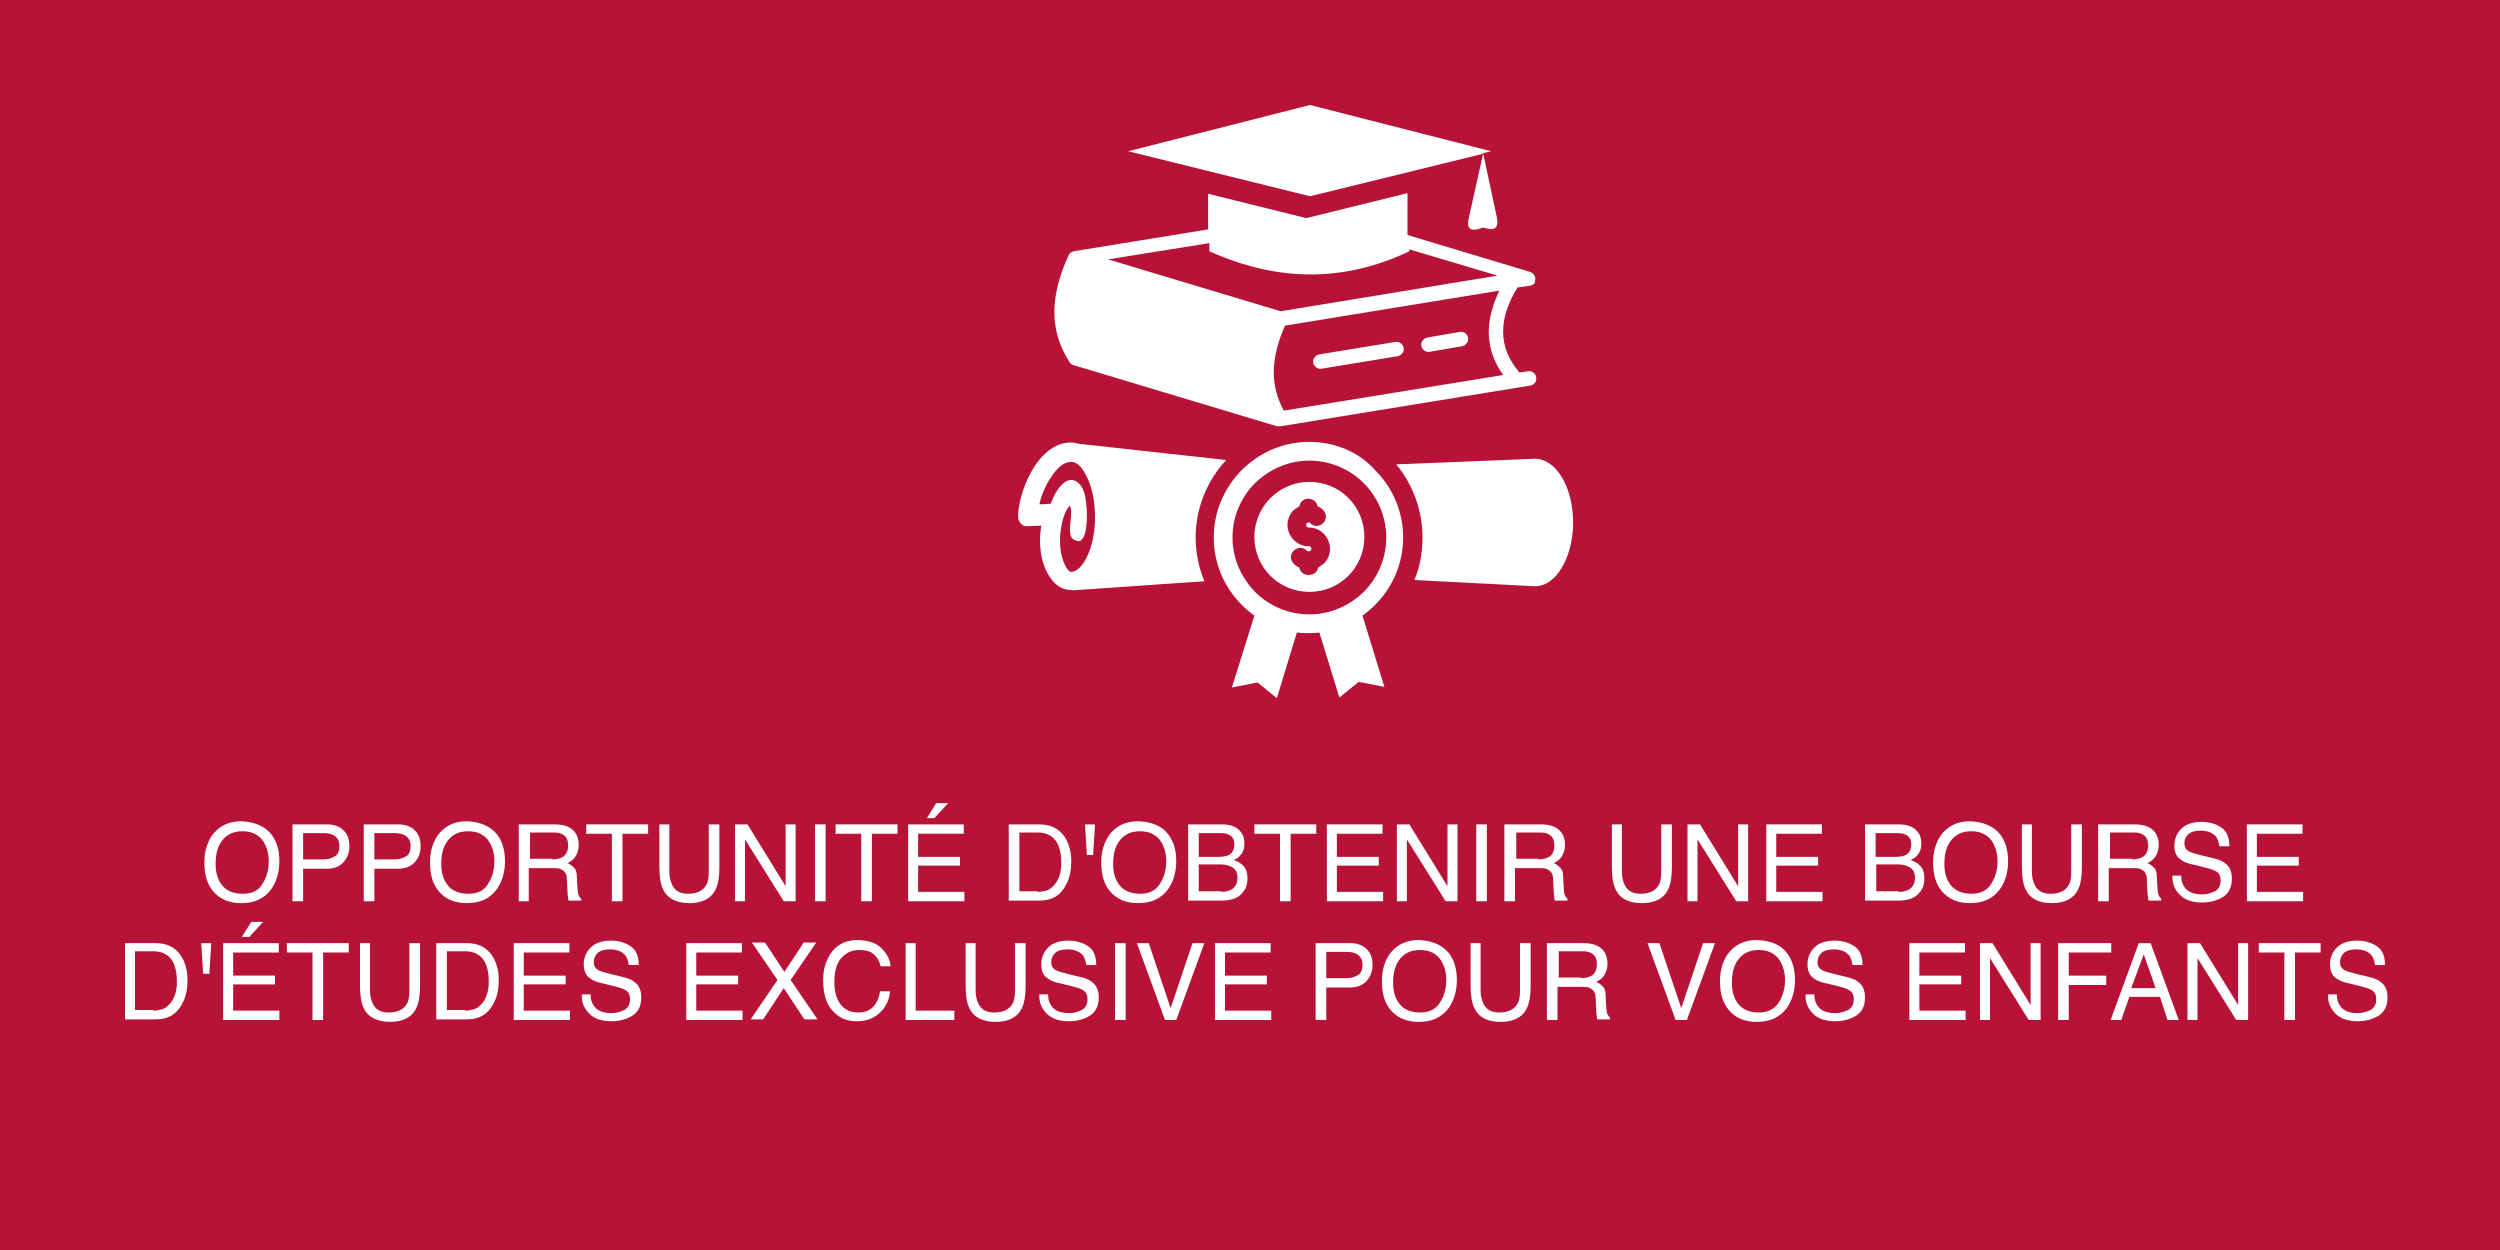<?xml version="1.0" encoding="utf-8"?>
<!-- Generator: Adobe Illustrator 27.9.0, SVG Export Plug-In . SVG Version: 6.00 Build 0)  -->
<svg version="1.1" id="Layer_1" xmlns="http://www.w3.org/2000/svg" xmlns:xlink="http://www.w3.org/1999/xlink" x="0px" y="0px"
	 viewBox="0 0 400 200" style="enable-background:new 0 0 400 200;" xml:space="preserve">
<style type="text/css">
	.st0{fill:#B81237;}
	.st1{fill-rule:evenodd;clip-rule:evenodd;fill:#FFFFFF;}
	.st2{fill:#FFFFFF;}
</style>
<g id="Layer_1_00000131364474627630124790000003120440071988908687_">
	<rect class="st0" width="400" height="200"/>
</g>
<path class="st1" d="M244.9,45.7l-2.1,0.3c-1.6,2.6-2.3,4.9-2.3,7.1c0,2.3,0.9,4.5,2.6,6.5l1.4-0.2c0.6-0.1,1.2,0.3,1.3,1
	c0.1,0.6-0.3,1.2-1,1.3l-39.9,6.5c-0.2,0-0.4,0-0.6,0l-32.6-9.8c-0.3-0.1-0.5-0.3-0.6-0.5c-1.6-2.5-2.4-5.1-2.4-8
	c0-2.8,0.8-5.9,2.3-9.1c0.1-0.2,0.3-0.4,0.5-0.5l0,0c0.1,0,0.2-0.1,0.3-0.1l21.5-3.5v-5.7l15.7,3.9l16.2-4v6.7l19.6,5.9
	c0.6,0.2,1,0.8,0.8,1.4C245.7,45.3,245.3,45.6,244.9,45.7L244.9,45.7z M209.5,77.1c4.9,0,8.8,3.9,8.8,8.8c0,4.9-3.9,8.8-8.8,8.8
	c-4.9,0-8.8-3.9-8.8-8.8C200.7,81.1,204.6,77.1,209.5,77.1L209.5,77.1z M172.4,94.4l20.3-1.4c-0.9-2.2-1.4-4.6-1.4-7
	c0-4.6,1.8-9.1,4.9-12.4L172.6,71c-0.4-0.1-0.8-0.2-1.3-0.2c-2.3,0-4.3,1.6-5.7,3.7c-1.6,2.4-2.6,5.6-2.7,7.8c0,0.1,0,0.2,0,0.3l0,0
	c0,0.1,0,0.2,0,0.3c0.2,0.8,0.7,1.3,1.4,1.3l2.3-0.1c-0.1,0.7-0.2,1.5-0.2,2.3c0,2,0.4,3.9,1.2,5.3c0.9,1.7,2.2,2.7,3.7,2.7
	C171.7,94.5,172.1,94.4,172.4,94.4L172.4,94.4z M166.3,80.7c0.3-1.4,1-3.1,1.9-4.4c0.9-1.4,2-2.4,3.2-2.4c0.9,0,1.7,0.8,2.4,2.2
	c0.9,1.7,1.4,4,1.4,6.6c0,2.6-0.5,4.9-1.4,6.6c-0.7,1.4-1.6,2.2-2.4,2.2c-0.3,0-0.7-0.4-1-1.1c-0.5-1-0.8-2.3-0.8-3.9
	c0-1.5,0.4-4.5,1.6-5.6c0.7,1.8-1,5.1,1,5.6c1.8,0.8,2-4.3,1.4-7.2c-0.6-2.9-3.4-4.2-5.5,1.3l0,0L166.3,80.7L166.3,80.7z
	 M226.3,92.8l19.3,1c1.7,0,3.2-1.1,4.3-3c1.1-1.8,1.8-4.4,1.8-7.2c0-5.6-2.7-10.2-6.1-10.2l-22.2,0.9c2.7,3.3,4.2,7.4,4.2,11.7
	C227.6,88.3,227.2,90.7,226.3,92.8L226.3,92.8z M209.5,70.7c-4.2,0-8,1.7-10.8,4.5c-2.8,2.8-4.5,6.6-4.5,10.8s1.7,8,4.5,10.8
	c0.6,0.6,1.3,1.2,2,1.7l-3.6,11.5l4.1-0.8l3.1,2.5l3.2-10.5c0.6,0.1,1.2,0.1,1.8,0.1c0.6,0,1.2,0,1.8-0.1l3.2,10.4l3.1-2.5l4.1,0.8
	l-3.5-11.4c0.7-0.5,1.4-1.1,2-1.7c2.8-2.8,4.5-6.6,4.5-10.8s-1.7-8-4.5-10.8C217.5,72.4,213.7,70.7,209.5,70.7L209.5,70.7z
	 M218.2,77.3c-2.2-2.2-5.3-3.6-8.7-3.6s-6.4,1.4-8.7,3.6c-2.2,2.2-3.6,5.3-3.6,8.7c0,3.4,1.4,6.4,3.6,8.7c2.2,2.2,5.3,3.6,8.7,3.6
	c3.4,0,6.4-1.4,8.7-3.6c2.2-2.2,3.6-5.3,3.6-8.7S220.4,79.5,218.2,77.3L218.2,77.3z M210.9,90.8c0.3-0.2,0.6-0.4,0.9-0.6
	c0.6-0.6,1-1.4,1-2.4c0-0.9-0.4-1.8-1-2.4c-0.6-0.6-1.4-1-2.4-1c-0.1,0-0.2,0-0.3-0.1c-0.1-0.1-0.1-0.2-0.1-0.3c0-0.1,0-0.2,0.1-0.3
	c0.1-0.1,0.2-0.1,0.3-0.1c0.1,0,0.1,0,0.1,0c0,0,0.1,0,0.1,0.1c0.6,0.6,1.5,0.6,2.1,0c0.6-0.6,0.6-1.5,0-2.1
	c-0.3-0.3-0.6-0.5-0.9-0.6c-0.1-0.7-0.7-1.2-1.5-1.2c-0.7,0-1.3,0.5-1.4,1.2c-0.3,0.2-0.6,0.4-0.9,0.6c-0.6,0.6-1,1.4-1,2.4
	c0,0.9,0.4,1.8,1,2.4c0.6,0.6,1.4,1,2.4,1c0.1,0,0.2,0,0.3,0.1c0.1,0.1,0.1,0.2,0.1,0.3c0,0.1,0,0.2-0.1,0.3
	c-0.1,0.1-0.2,0.1-0.3,0.1c-0.1,0-0.1,0-0.2,0c0,0-0.1,0-0.1-0.1c-0.6-0.6-1.5-0.6-2.1,0c-0.6,0.6-0.6,1.5,0,2.1
	c0.3,0.3,0.6,0.5,0.9,0.6c0.1,0.7,0.7,1.2,1.5,1.2C210.2,92,210.8,91.5,210.9,90.8L210.9,90.8z M193.5,38.9l-16.2,2.6l27.6,8.3
	l34.7-5.7l-14.1-4.2v0.3c-10.3,4.9-20.9,5-32,0L193.5,38.9L193.5,38.9z M239.5,34.8l-2.2-10.3l1.3-0.3l-29-7.4l-29.1,7.4l29.1,7.2
	l27.7-6.8l-2.3,10.3c-0.5,2.1,0.7,2.1,2.3,1.5C238.8,36.9,239.9,36.8,239.5,34.8L239.5,34.8z M233.6,53.1l-5.2,0.9
	c-0.6,0.1-1.1,0.7-1,1.3c0.1,0.6,0.7,1.1,1.3,1l5.2-0.9c0.6-0.1,1.1-0.7,1-1.3C234.8,53.4,234.2,53,233.6,53.1L233.6,53.1z
	 M223.3,54.7l-12.2,2c-0.6,0.1-1.1,0.7-1,1.3c0.1,0.6,0.7,1.1,1.3,1l12.2-2c0.6-0.1,1.1-0.7,1-1.3C224.5,55.1,223.9,54.6,223.3,54.7
	L223.3,54.7z M239.9,46.5l-34.3,5.6c-1.2,2.7-1.8,5.2-1.8,7.5c0,2.2,0.6,4.2,1.6,6.1l35.1-5.7c-1.5-2.1-2.3-4.4-2.3-6.9
	C238.2,51,238.8,48.8,239.9,46.5z"/>
<g>
	<path class="st2" d="M43.5,133.6c0.8,1.1,1.2,2.5,1.2,4.2c0,1.8-0.5,3.4-1.4,4.6c-1.1,1.4-2.6,2.1-4.7,2.1c-1.9,0-3.4-0.6-4.5-1.9
		c-1-1.2-1.4-2.7-1.4-4.6c0-1.7,0.4-3.1,1.2-4.3c1.1-1.5,2.6-2.3,4.7-2.3C40.8,131.5,42.4,132.2,43.5,133.6z M42,141.4
		c0.7-1.1,1-2.3,1-3.6c0-1.4-0.4-2.6-1.1-3.5c-0.8-0.9-1.8-1.3-3.1-1.3c-1.3,0-2.3,0.4-3.1,1.3s-1.2,2.2-1.2,3.9
		c0,1.4,0.3,2.5,1,3.4c0.7,0.9,1.8,1.4,3.3,1.4C40.3,143,41.4,142.5,42,141.4z"/>
	<path class="st2" d="M46.8,131.9h5.5c1.1,0,2,0.3,2.6,0.9c0.7,0.6,1,1.5,1,2.6c0,1-0.3,1.8-0.9,2.5c-0.6,0.7-1.5,1.1-2.7,1.1h-3.8
		v5.2h-1.7V131.9z M53.3,133.6c-0.4-0.2-0.9-0.3-1.5-0.3h-3.3v4.2h3.3c0.7,0,1.3-0.2,1.8-0.5s0.7-0.9,0.7-1.7
		C54.3,134.5,53.9,133.9,53.3,133.6z"/>
	<path class="st2" d="M58.2,131.9h5.5c1.1,0,2,0.3,2.6,0.9c0.7,0.6,1,1.5,1,2.6c0,1-0.3,1.8-0.9,2.5c-0.6,0.7-1.5,1.1-2.7,1.1h-3.8
		v5.2h-1.7V131.9z M64.7,133.6c-0.4-0.2-0.9-0.3-1.5-0.3h-3.3v4.2h3.3c0.7,0,1.3-0.2,1.8-0.5s0.7-0.9,0.7-1.7
		C65.7,134.5,65.3,133.9,64.7,133.6z"/>
	<path class="st2" d="M79.6,133.6c0.8,1.1,1.2,2.5,1.2,4.2c0,1.8-0.5,3.4-1.4,4.6c-1.1,1.4-2.6,2.1-4.7,2.1c-1.9,0-3.4-0.6-4.5-1.9
		c-1-1.2-1.4-2.7-1.4-4.6c0-1.7,0.4-3.1,1.2-4.3c1.1-1.5,2.6-2.3,4.7-2.3C76.9,131.5,78.5,132.2,79.6,133.6z M78.1,141.4
		c0.7-1.1,1-2.3,1-3.6c0-1.4-0.4-2.6-1.1-3.5c-0.8-0.9-1.8-1.3-3.1-1.3c-1.3,0-2.3,0.4-3.1,1.3s-1.2,2.2-1.2,3.9
		c0,1.4,0.3,2.5,1,3.4c0.7,0.9,1.8,1.4,3.3,1.4C76.4,143,77.5,142.5,78.1,141.4z"/>
	<path class="st2" d="M83,131.9h5.6c0.9,0,1.7,0.1,2.3,0.4c1.1,0.5,1.7,1.5,1.7,2.9c0,0.7-0.2,1.3-0.5,1.8c-0.3,0.5-0.7,0.8-1.3,1.1
		c0.5,0.2,0.8,0.5,1.1,0.8s0.4,0.8,0.4,1.5l0.1,1.6c0,0.5,0.1,0.8,0.1,1c0.1,0.4,0.3,0.6,0.5,0.8v0.3h-2c-0.1-0.1-0.1-0.2-0.1-0.4
		c0-0.2-0.1-0.5-0.1-1l-0.1-2c0-0.8-0.3-1.3-0.9-1.6c-0.3-0.2-0.8-0.2-1.5-0.2h-3.7v5.3H83V131.9z M88.4,137.5
		c0.8,0,1.4-0.2,1.8-0.5c0.4-0.3,0.7-0.9,0.7-1.7c0-0.9-0.3-1.5-0.9-1.8c-0.3-0.2-0.8-0.3-1.3-0.3h-3.9v4.2H88.4z"/>
	<path class="st2" d="M103.7,131.9v1.5h-4.1v10.8h-1.7v-10.8h-4.1v-1.5H103.7z"/>
	<path class="st2" d="M107.1,131.9v7.6c0,0.9,0.2,1.6,0.5,2.2c0.5,0.9,1.3,1.3,2.5,1.3c1.4,0,2.4-0.5,2.9-1.4
		c0.3-0.5,0.4-1.2,0.4-2.1v-7.6h1.7v6.9c0,1.5-0.2,2.7-0.6,3.5c-0.7,1.5-2.2,2.2-4.2,2.2s-3.5-0.7-4.2-2.2c-0.4-0.8-0.6-2-0.6-3.5
		v-6.9H107.1z"/>
	<path class="st2" d="M117.6,131.9h2l6.1,9.9v-9.9h1.6v12.3h-1.9l-6.2-9.9v9.9h-1.6V131.9z"/>
	<path class="st2" d="M130.4,131.9h1.7v12.3h-1.7V131.9z"/>
	<path class="st2" d="M143.6,131.9v1.5h-4.1v10.8h-1.7v-10.8h-4.1v-1.5H143.6z"/>
	<path class="st2" d="M145.3,131.9h8.9v1.5h-7.3v3.7h6.7v1.4h-6.7v4.2h7.4v1.5h-9V131.9z M151.7,128.5l-2.2,2.4h-1.2l1.5-2.4H151.7z
		"/>
	<path class="st2" d="M161.4,131.9h4.9c1.7,0,3,0.6,3.9,1.8c0.8,1.1,1.2,2.5,1.2,4.1c0,1.3-0.2,2.5-0.7,3.5
		c-0.9,1.9-2.3,2.8-4.4,2.8h-4.9V131.9z M166,142.7c0.5,0,1-0.1,1.4-0.2c0.6-0.2,1.1-0.6,1.6-1.3c0.3-0.5,0.6-1.1,0.7-1.9
		c0.1-0.5,0.1-0.9,0.1-1.3c0-1.5-0.3-2.7-0.9-3.5c-0.6-0.8-1.5-1.3-2.9-1.3h-2.9v9.4H166z"/>
	<path class="st2" d="M175.2,131.9l-0.3,4.9h-1l-0.3-4.9H175.2z"/>
	<path class="st2" d="M187,133.6c0.8,1.1,1.2,2.5,1.2,4.2c0,1.8-0.5,3.4-1.4,4.6c-1.1,1.4-2.6,2.1-4.7,2.1c-1.9,0-3.4-0.6-4.5-1.9
		c-1-1.2-1.4-2.7-1.4-4.6c0-1.7,0.4-3.1,1.2-4.3c1.1-1.5,2.6-2.3,4.7-2.3C184.4,131.5,186,132.2,187,133.6z M185.6,141.4
		c0.7-1.1,1-2.3,1-3.6c0-1.4-0.4-2.6-1.1-3.5c-0.8-0.9-1.8-1.3-3.1-1.3c-1.3,0-2.3,0.4-3.1,1.3s-1.2,2.2-1.2,3.9
		c0,1.4,0.3,2.5,1,3.4c0.7,0.9,1.8,1.4,3.3,1.4C183.9,143,184.9,142.5,185.6,141.4z"/>
	<path class="st2" d="M190.2,131.9h5.3c1.4,0,2.5,0.4,3.1,1.3c0.4,0.5,0.5,1.1,0.5,1.8c0,0.8-0.2,1.4-0.7,1.9
		c-0.2,0.3-0.6,0.5-1,0.7c0.6,0.2,1.1,0.5,1.4,0.8c0.6,0.5,0.8,1.3,0.8,2.2c0,0.8-0.2,1.5-0.7,2.1c-0.7,1-1.9,1.4-3.6,1.4h-5.2
		V131.9z M194.9,137.1c0.7,0,1.3-0.1,1.7-0.3c0.6-0.3,0.9-0.9,0.9-1.7c0-0.8-0.3-1.3-1-1.6c-0.4-0.2-0.9-0.2-1.7-0.2h-3v3.8H194.9z
		 M195.4,142.7c1,0,1.8-0.3,2.2-0.9c0.3-0.4,0.4-0.8,0.4-1.4c0-0.9-0.4-1.5-1.2-1.8c-0.4-0.2-1-0.3-1.7-0.3h-3.3v4.3H195.4z"/>
	<path class="st2" d="M210.6,131.9v1.5h-4.1v10.8h-1.7v-10.8h-4.1v-1.5H210.6z"/>
	<path class="st2" d="M212.3,131.9h8.9v1.5h-7.3v3.7h6.7v1.4h-6.7v4.2h7.4v1.5h-9V131.9z"/>
	<path class="st2" d="M223.5,131.9h2l6.1,9.9v-9.9h1.6v12.3h-1.9l-6.2-9.9v9.9h-1.6V131.9z"/>
	<path class="st2" d="M236.2,131.9h1.7v12.3h-1.7V131.9z"/>
	<path class="st2" d="M240.8,131.9h5.6c0.9,0,1.7,0.1,2.3,0.4c1.1,0.5,1.7,1.5,1.7,2.9c0,0.7-0.2,1.3-0.5,1.8s-0.7,0.8-1.3,1.1
		c0.5,0.2,0.8,0.5,1.1,0.8s0.4,0.8,0.4,1.5l0.1,1.6c0,0.5,0.1,0.8,0.1,1c0.1,0.4,0.3,0.6,0.5,0.8v0.3h-2c-0.1-0.1-0.1-0.2-0.1-0.4
		c0-0.2-0.1-0.5-0.1-1l-0.1-2c0-0.8-0.3-1.3-0.9-1.6c-0.3-0.2-0.8-0.2-1.5-0.2h-3.7v5.3h-1.7V131.9z M246.2,137.5
		c0.8,0,1.4-0.2,1.8-0.5c0.4-0.3,0.7-0.9,0.7-1.7c0-0.9-0.3-1.5-0.9-1.8c-0.3-0.2-0.8-0.3-1.3-0.3h-3.9v4.2H246.2z"/>
	<path class="st2" d="M259.5,131.9v7.6c0,0.9,0.2,1.6,0.5,2.2c0.5,0.9,1.3,1.3,2.5,1.3c1.4,0,2.4-0.5,2.9-1.4
		c0.3-0.5,0.4-1.2,0.4-2.1v-7.6h1.7v6.9c0,1.5-0.2,2.7-0.6,3.5c-0.7,1.5-2.2,2.2-4.2,2.2c-2.1,0-3.5-0.7-4.2-2.2
		c-0.4-0.8-0.6-2-0.6-3.5v-6.9H259.5z"/>
	<path class="st2" d="M270,131.9h2l6.1,9.9v-9.9h1.6v12.3h-1.9l-6.2-9.9v9.9H270V131.9z"/>
	<path class="st2" d="M282.6,131.9h8.9v1.5h-7.3v3.7h6.7v1.4h-6.7v4.2h7.4v1.5h-9V131.9z"/>
	<path class="st2" d="M298.5,131.9h5.3c1.4,0,2.5,0.4,3.1,1.3c0.4,0.5,0.5,1.1,0.5,1.8c0,0.8-0.2,1.4-0.7,1.9
		c-0.2,0.3-0.6,0.5-1,0.7c0.6,0.2,1.1,0.5,1.4,0.8c0.6,0.5,0.8,1.3,0.8,2.2c0,0.8-0.2,1.5-0.7,2.1c-0.7,1-1.9,1.4-3.6,1.4h-5.2
		V131.9z M303.2,137.1c0.7,0,1.3-0.1,1.7-0.3c0.6-0.3,0.9-0.9,0.9-1.7c0-0.8-0.3-1.3-1-1.6c-0.4-0.2-0.9-0.2-1.7-0.2h-3v3.8H303.2z
		 M303.8,142.7c1,0,1.8-0.3,2.2-0.9c0.3-0.4,0.4-0.8,0.4-1.4c0-0.9-0.4-1.5-1.2-1.8c-0.4-0.2-1-0.3-1.7-0.3h-3.3v4.3H303.8z"/>
	<path class="st2" d="M320.1,133.6c0.8,1.1,1.2,2.5,1.2,4.2c0,1.8-0.5,3.4-1.4,4.6c-1.1,1.4-2.6,2.1-4.7,2.1c-1.9,0-3.4-0.6-4.5-1.9
		c-1-1.2-1.4-2.7-1.4-4.6c0-1.7,0.4-3.1,1.2-4.3c1.1-1.5,2.6-2.3,4.7-2.3C317.4,131.5,319,132.2,320.1,133.6z M318.6,141.4
		c0.7-1.1,1-2.3,1-3.6c0-1.4-0.4-2.6-1.1-3.5c-0.8-0.9-1.8-1.3-3.1-1.3c-1.3,0-2.3,0.4-3.1,1.3s-1.2,2.2-1.2,3.9
		c0,1.4,0.3,2.5,1,3.4c0.7,0.9,1.8,1.4,3.3,1.4C316.9,143,317.9,142.5,318.6,141.4z"/>
	<path class="st2" d="M325.1,131.9v7.6c0,0.9,0.2,1.6,0.5,2.2c0.5,0.9,1.3,1.3,2.5,1.3c1.4,0,2.4-0.5,2.9-1.4
		c0.3-0.5,0.4-1.2,0.4-2.1v-7.6h1.7v6.9c0,1.5-0.2,2.7-0.6,3.5c-0.7,1.5-2.2,2.2-4.2,2.2c-2.1,0-3.5-0.7-4.2-2.2
		c-0.4-0.8-0.6-2-0.6-3.5v-6.9H325.1z"/>
	<path class="st2" d="M335.8,131.9h5.6c0.9,0,1.7,0.1,2.3,0.4c1.1,0.5,1.7,1.5,1.7,2.9c0,0.7-0.2,1.3-0.5,1.8
		c-0.3,0.5-0.7,0.8-1.3,1.1c0.5,0.2,0.8,0.5,1.1,0.8s0.4,0.8,0.4,1.5l0.1,1.6c0,0.5,0.1,0.8,0.1,1c0.1,0.4,0.3,0.6,0.5,0.8v0.3h-2
		c-0.1-0.1-0.1-0.2-0.1-0.4s-0.1-0.5-0.1-1l-0.1-2c0-0.8-0.3-1.3-0.9-1.6c-0.3-0.2-0.8-0.2-1.5-0.2h-3.7v5.3h-1.7V131.9z
		 M341.2,137.5c0.8,0,1.4-0.2,1.8-0.5c0.4-0.3,0.7-0.9,0.7-1.7c0-0.9-0.3-1.5-0.9-1.8c-0.3-0.2-0.8-0.3-1.3-0.3h-3.9v4.2H341.2z"/>
	<path class="st2" d="M349,140.2c0,0.7,0.2,1.3,0.5,1.7c0.5,0.8,1.5,1.2,2.8,1.2c0.6,0,1.1-0.1,1.6-0.3c1-0.3,1.4-1,1.4-1.9
		c0-0.7-0.2-1.1-0.6-1.4c-0.4-0.3-1.1-0.5-1.9-0.7l-1.6-0.4c-1.1-0.2-1.8-0.5-2.2-0.8c-0.8-0.5-1.1-1.3-1.1-2.3c0-1.1,0.4-2,1.1-2.7
		s1.8-1.1,3.2-1.1c1.3,0,2.3,0.3,3.2,0.9c0.9,0.6,1.3,1.6,1.3,3h-1.6c-0.1-0.7-0.3-1.2-0.5-1.5c-0.5-0.6-1.3-1-2.5-1
		c-0.9,0-1.6,0.2-2,0.6s-0.6,0.9-0.6,1.4c0,0.6,0.2,1,0.7,1.3c0.3,0.2,1,0.4,2.2,0.7l1.7,0.4c0.8,0.2,1.4,0.4,1.9,0.8
		c0.8,0.6,1.1,1.4,1.1,2.5c0,1.4-0.5,2.3-1.4,2.9c-1,0.6-2.1,0.9-3.4,0.9c-1.5,0-2.7-0.4-3.5-1.2c-0.8-0.8-1.3-1.8-1.2-3.1H349z"/>
	<path class="st2" d="M359.5,131.9h8.9v1.5h-7.3v3.7h6.7v1.4h-6.7v4.2h7.4v1.5h-9V131.9z"/>
	<path class="st2" d="M20,150.9h4.9c1.7,0,3,0.6,3.9,1.8c0.8,1.1,1.2,2.5,1.2,4.1c0,1.3-0.2,2.5-0.7,3.5c-0.9,1.9-2.3,2.8-4.4,2.8
		H20V150.9z M24.5,161.7c0.5,0,1-0.1,1.4-0.2c0.6-0.2,1.1-0.6,1.6-1.3c0.3-0.5,0.6-1.1,0.7-1.9c0.1-0.5,0.1-0.9,0.1-1.3
		c0-1.5-0.3-2.7-0.9-3.5c-0.6-0.8-1.5-1.3-2.9-1.3h-2.9v9.4H24.5z"/>
	<path class="st2" d="M33.8,150.9l-0.3,4.9h-1l-0.3-4.9H33.8z"/>
	<path class="st2" d="M35.7,150.9h8.9v1.5h-7.3v3.7H44v1.4h-6.7v4.2h7.4v1.5h-9V150.9z M42.1,147.5l-2.2,2.4h-1.2l1.5-2.4H42.1z"/>
	<path class="st2" d="M55.8,150.9v1.5h-4.1v10.8H50v-10.8h-4.1v-1.5H55.8z"/>
	<path class="st2" d="M59.2,150.9v7.6c0,0.9,0.2,1.6,0.5,2.2c0.5,0.9,1.3,1.3,2.5,1.3c1.4,0,2.4-0.5,2.9-1.4
		c0.3-0.5,0.4-1.2,0.4-2.1v-7.6h1.7v6.9c0,1.5-0.2,2.7-0.6,3.5c-0.7,1.5-2.2,2.2-4.2,2.2s-3.5-0.7-4.2-2.2c-0.4-0.8-0.6-2-0.6-3.5
		v-6.9H59.2z"/>
	<path class="st2" d="M69.8,150.9h4.9c1.7,0,3,0.6,3.9,1.8c0.8,1.1,1.2,2.5,1.2,4.1c0,1.3-0.2,2.5-0.7,3.5c-0.9,1.9-2.3,2.8-4.4,2.8
		h-4.9V150.9z M74.4,161.7c0.5,0,1-0.1,1.4-0.2c0.6-0.2,1.1-0.6,1.6-1.3c0.3-0.5,0.6-1.1,0.7-1.9c0.1-0.5,0.1-0.9,0.1-1.3
		c0-1.5-0.3-2.7-0.9-3.5c-0.6-0.8-1.5-1.3-2.9-1.3h-2.9v9.4H74.4z"/>
	<path class="st2" d="M82.2,150.9h8.9v1.5h-7.3v3.7h6.7v1.4h-6.7v4.2h7.4v1.5h-9V150.9z"/>
	<path class="st2" d="M94.5,159.2c0,0.7,0.2,1.3,0.5,1.7c0.5,0.8,1.5,1.2,2.8,1.2c0.6,0,1.1-0.1,1.6-0.3c1-0.3,1.4-1,1.4-1.9
		c0-0.7-0.2-1.1-0.6-1.4c-0.4-0.3-1.1-0.5-1.9-0.7l-1.6-0.4c-1.1-0.2-1.8-0.5-2.2-0.8c-0.8-0.5-1.1-1.3-1.1-2.3c0-1.1,0.4-2,1.1-2.7
		c0.7-0.7,1.8-1.1,3.2-1.1c1.3,0,2.3,0.3,3.2,0.9c0.9,0.6,1.3,1.6,1.3,3h-1.6c-0.1-0.7-0.3-1.2-0.5-1.5c-0.5-0.6-1.3-1-2.5-1
		c-0.9,0-1.6,0.2-2,0.6s-0.6,0.9-0.6,1.4c0,0.6,0.2,1,0.7,1.3c0.3,0.2,1,0.4,2.2,0.7l1.7,0.4c0.8,0.2,1.4,0.4,1.9,0.8
		c0.8,0.6,1.1,1.4,1.1,2.5c0,1.4-0.5,2.3-1.4,2.9c-1,0.6-2.1,0.9-3.4,0.9c-1.5,0-2.7-0.4-3.5-1.2c-0.8-0.8-1.3-1.8-1.2-3.1H94.5z"/>
	<path class="st2" d="M109.8,150.9h8.9v1.5h-7.3v3.7h6.7v1.4h-6.7v4.2h7.4v1.5h-9V150.9z"/>
	<path class="st2" d="M122.1,163.1h-2l4.3-6.3l-4.1-6h2.1l3.1,4.7l3.1-4.7h2l-4.1,6l4.3,6.3h-2.1l-3.3-5L122.1,163.1z"/>
	<path class="st2" d="M141.1,151.8c0.8,0.8,1.3,1.7,1.4,2.8h-1.6c-0.2-0.8-0.5-1.4-1.1-1.9c-0.5-0.5-1.3-0.7-2.3-0.7
		c-1.2,0-2.1,0.4-2.9,1.3s-1.1,2.2-1.1,3.9c0,1.4,0.3,2.6,1,3.5c0.7,0.9,1.6,1.3,2.9,1.3c1.2,0,2.1-0.5,2.7-1.4
		c0.3-0.5,0.6-1.1,0.7-2h1.6c-0.1,1.3-0.6,2.4-1.4,3.2c-1,1.1-2.3,1.6-3.9,1.6c-1.4,0-2.6-0.4-3.5-1.3c-1.3-1.1-1.9-2.9-1.9-5.3
		c0-1.8,0.5-3.3,1.4-4.5c1-1.3,2.4-1.9,4.2-1.9C139.1,150.5,140.3,150.9,141.1,151.8z"/>
	<path class="st2" d="M144.8,150.9h1.7v10.8h6.2v1.5h-7.8V150.9z"/>
	<path class="st2" d="M156.1,150.9v7.6c0,0.9,0.2,1.6,0.5,2.2c0.5,0.9,1.3,1.3,2.5,1.3c1.4,0,2.4-0.5,2.9-1.4
		c0.3-0.5,0.4-1.2,0.4-2.1v-7.6h1.7v6.9c0,1.5-0.2,2.7-0.6,3.5c-0.7,1.5-2.2,2.2-4.2,2.2s-3.5-0.7-4.2-2.2c-0.4-0.8-0.6-2-0.6-3.5
		v-6.9H156.1z"/>
	<path class="st2" d="M167.7,159.2c0,0.7,0.2,1.3,0.5,1.7c0.5,0.8,1.5,1.2,2.8,1.2c0.6,0,1.1-0.1,1.6-0.3c1-0.3,1.4-1,1.4-1.9
		c0-0.7-0.2-1.1-0.6-1.4c-0.4-0.3-1.1-0.5-1.9-0.7l-1.6-0.4c-1.1-0.2-1.8-0.5-2.2-0.8c-0.8-0.5-1.1-1.3-1.1-2.3c0-1.1,0.4-2,1.1-2.7
		c0.7-0.7,1.8-1.1,3.2-1.1c1.3,0,2.3,0.3,3.2,0.9c0.9,0.6,1.3,1.6,1.3,3h-1.6c-0.1-0.7-0.3-1.2-0.5-1.5c-0.5-0.6-1.3-1-2.5-1
		c-0.9,0-1.6,0.2-2,0.6s-0.6,0.9-0.6,1.4c0,0.6,0.2,1,0.7,1.3c0.3,0.2,1,0.4,2.2,0.7l1.7,0.4c0.8,0.2,1.4,0.4,1.9,0.8
		c0.8,0.6,1.1,1.4,1.1,2.5c0,1.4-0.5,2.3-1.4,2.9c-1,0.6-2.1,0.9-3.4,0.9c-1.5,0-2.7-0.4-3.5-1.2c-0.8-0.8-1.3-1.8-1.2-3.1H167.7z"
		/>
	<path class="st2" d="M178.4,150.9h1.7v12.3h-1.7V150.9z"/>
	<path class="st2" d="M183.8,150.9l3.5,10.4l3.5-10.4h1.9l-4.5,12.3h-1.8l-4.5-12.3H183.8z"/>
	<path class="st2" d="M194.4,150.9h8.9v1.5H196v3.7h6.7v1.4H196v4.2h7.4v1.5h-9V150.9z"/>
	<path class="st2" d="M210.5,150.9h5.5c1.1,0,2,0.3,2.6,0.9c0.7,0.6,1,1.5,1,2.6c0,1-0.3,1.8-0.9,2.5c-0.6,0.7-1.5,1.1-2.7,1.1h-3.8
		v5.2h-1.7V150.9z M217,152.6c-0.4-0.2-0.9-0.3-1.5-0.3h-3.3v4.2h3.3c0.7,0,1.3-0.2,1.8-0.5c0.5-0.3,0.7-0.9,0.7-1.7
		C218,153.5,217.6,152.9,217,152.6z"/>
	<path class="st2" d="M231.9,152.6c0.8,1.1,1.2,2.5,1.2,4.2c0,1.8-0.5,3.4-1.4,4.6c-1.1,1.4-2.6,2.1-4.7,2.1c-1.9,0-3.4-0.6-4.5-1.9
		c-1-1.2-1.4-2.7-1.4-4.6c0-1.7,0.4-3.1,1.2-4.3c1.1-1.5,2.6-2.3,4.7-2.3C229.2,150.5,230.8,151.2,231.9,152.6z M230.4,160.4
		c0.7-1.1,1-2.3,1-3.6c0-1.4-0.4-2.6-1.1-3.5c-0.8-0.9-1.8-1.3-3.1-1.3c-1.3,0-2.3,0.4-3.1,1.3s-1.2,2.2-1.2,3.9
		c0,1.4,0.3,2.5,1,3.4c0.7,0.9,1.8,1.4,3.3,1.4C228.7,162,229.7,161.5,230.4,160.4z"/>
	<path class="st2" d="M236.9,150.9v7.6c0,0.9,0.2,1.6,0.5,2.2c0.5,0.9,1.3,1.3,2.5,1.3c1.4,0,2.4-0.5,2.9-1.4
		c0.3-0.5,0.4-1.2,0.4-2.1v-7.6h1.7v6.9c0,1.5-0.2,2.7-0.6,3.5c-0.7,1.5-2.2,2.2-4.2,2.2c-2.1,0-3.5-0.7-4.2-2.2
		c-0.4-0.8-0.6-2-0.6-3.5v-6.9H236.9z"/>
	<path class="st2" d="M247.6,150.9h5.6c0.9,0,1.7,0.1,2.3,0.4c1.1,0.5,1.7,1.5,1.7,2.9c0,0.7-0.2,1.3-0.5,1.8s-0.7,0.8-1.3,1.1
		c0.5,0.2,0.8,0.5,1.1,0.8s0.4,0.8,0.4,1.5l0.1,1.6c0,0.5,0.1,0.8,0.1,1c0.1,0.4,0.3,0.6,0.5,0.8v0.3h-2c-0.1-0.1-0.1-0.2-0.1-0.4
		c0-0.2-0.1-0.5-0.1-1l-0.1-2c0-0.8-0.3-1.3-0.9-1.6c-0.3-0.2-0.8-0.2-1.5-0.2h-3.7v5.3h-1.7V150.9z M253,156.5
		c0.8,0,1.4-0.2,1.8-0.5c0.4-0.3,0.7-0.9,0.7-1.7c0-0.9-0.3-1.5-0.9-1.8c-0.3-0.2-0.8-0.3-1.3-0.3h-3.9v4.2H253z"/>
	<path class="st2" d="M265.5,150.9l3.5,10.4l3.5-10.4h1.9l-4.5,12.3h-1.8l-4.5-12.3H265.5z"/>
	<path class="st2" d="M286,152.6c0.8,1.1,1.2,2.5,1.2,4.2c0,1.8-0.5,3.4-1.4,4.6c-1.1,1.4-2.6,2.1-4.7,2.1c-1.9,0-3.4-0.6-4.5-1.9
		c-1-1.2-1.4-2.7-1.4-4.6c0-1.7,0.4-3.1,1.2-4.3c1.1-1.5,2.6-2.3,4.7-2.3C283.4,150.5,285,151.2,286,152.6z M284.6,160.4
		c0.7-1.1,1-2.3,1-3.6c0-1.4-0.4-2.6-1.1-3.5c-0.8-0.9-1.8-1.3-3.1-1.3c-1.3,0-2.3,0.4-3.1,1.3s-1.2,2.2-1.2,3.9
		c0,1.4,0.3,2.5,1,3.4c0.7,0.9,1.8,1.4,3.3,1.4C282.8,162,283.9,161.5,284.6,160.4z"/>
	<path class="st2" d="M290.3,159.2c0,0.7,0.2,1.3,0.5,1.7c0.5,0.8,1.5,1.2,2.8,1.2c0.6,0,1.1-0.1,1.6-0.3c1-0.3,1.4-1,1.4-1.9
		c0-0.7-0.2-1.1-0.6-1.4c-0.4-0.3-1.1-0.5-1.9-0.7l-1.6-0.4c-1.1-0.2-1.8-0.5-2.2-0.8c-0.8-0.5-1.1-1.3-1.1-2.3c0-1.1,0.4-2,1.1-2.7
		s1.8-1.1,3.2-1.1c1.3,0,2.3,0.3,3.2,0.9c0.9,0.6,1.3,1.6,1.3,3h-1.6c-0.1-0.7-0.3-1.2-0.5-1.5c-0.5-0.6-1.3-1-2.5-1
		c-0.9,0-1.6,0.2-2,0.6s-0.6,0.9-0.6,1.4c0,0.6,0.2,1,0.7,1.3c0.3,0.2,1,0.4,2.2,0.7l1.7,0.4c0.8,0.2,1.4,0.4,1.9,0.8
		c0.8,0.6,1.1,1.4,1.1,2.5c0,1.4-0.5,2.3-1.4,2.9c-1,0.6-2.1,0.9-3.4,0.9c-1.5,0-2.7-0.4-3.5-1.2c-0.8-0.8-1.3-1.8-1.2-3.1H290.3z"
		/>
	<path class="st2" d="M305.5,150.9h8.9v1.5h-7.3v3.7h6.7v1.4h-6.7v4.2h7.4v1.5h-9V150.9z"/>
	<path class="st2" d="M316.8,150.9h2l6.1,9.9v-9.9h1.6v12.3h-1.9l-6.2-9.9v9.9h-1.6V150.9z"/>
	<path class="st2" d="M329.3,150.9h8.5v1.5h-6.8v3.7h6v1.5h-6v5.6h-1.7V150.9z"/>
	<path class="st2" d="M342.2,150.9h1.9l4.5,12.3h-1.8l-1.2-3.7h-4.9l-1.3,3.7h-1.7L342.2,150.9z M344.9,158.1l-1.9-5.4l-2,5.4H344.9
		z"/>
	<path class="st2" d="M350,150.9h2l6.1,9.9v-9.9h1.6v12.3h-1.9l-6.2-9.9v9.9H350V150.9z"/>
	<path class="st2" d="M371.3,150.9v1.5h-4.1v10.8h-1.7v-10.8h-4.1v-1.5H371.3z"/>
	<path class="st2" d="M373.9,159.2c0,0.7,0.2,1.3,0.5,1.7c0.5,0.8,1.5,1.2,2.8,1.2c0.6,0,1.1-0.1,1.6-0.3c1-0.3,1.4-1,1.4-1.9
		c0-0.7-0.2-1.1-0.6-1.4c-0.4-0.3-1.1-0.5-1.9-0.7l-1.6-0.4c-1.1-0.2-1.8-0.5-2.2-0.8c-0.8-0.5-1.1-1.3-1.1-2.3c0-1.1,0.4-2,1.1-2.7
		c0.7-0.7,1.8-1.1,3.2-1.1c1.3,0,2.3,0.3,3.2,0.9c0.9,0.6,1.3,1.6,1.3,3H380c-0.1-0.7-0.3-1.2-0.5-1.5c-0.5-0.6-1.3-1-2.5-1
		c-0.9,0-1.6,0.2-2,0.6s-0.6,0.9-0.6,1.4c0,0.6,0.2,1,0.7,1.3c0.3,0.2,1,0.4,2.2,0.7l1.7,0.4c0.8,0.2,1.4,0.4,1.9,0.8
		c0.8,0.6,1.1,1.4,1.1,2.5c0,1.4-0.5,2.3-1.4,2.9c-1,0.6-2.1,0.9-3.4,0.9c-1.5,0-2.7-0.4-3.5-1.2c-0.8-0.8-1.3-1.8-1.2-3.1H373.9z"
		/>
</g>
</svg>
